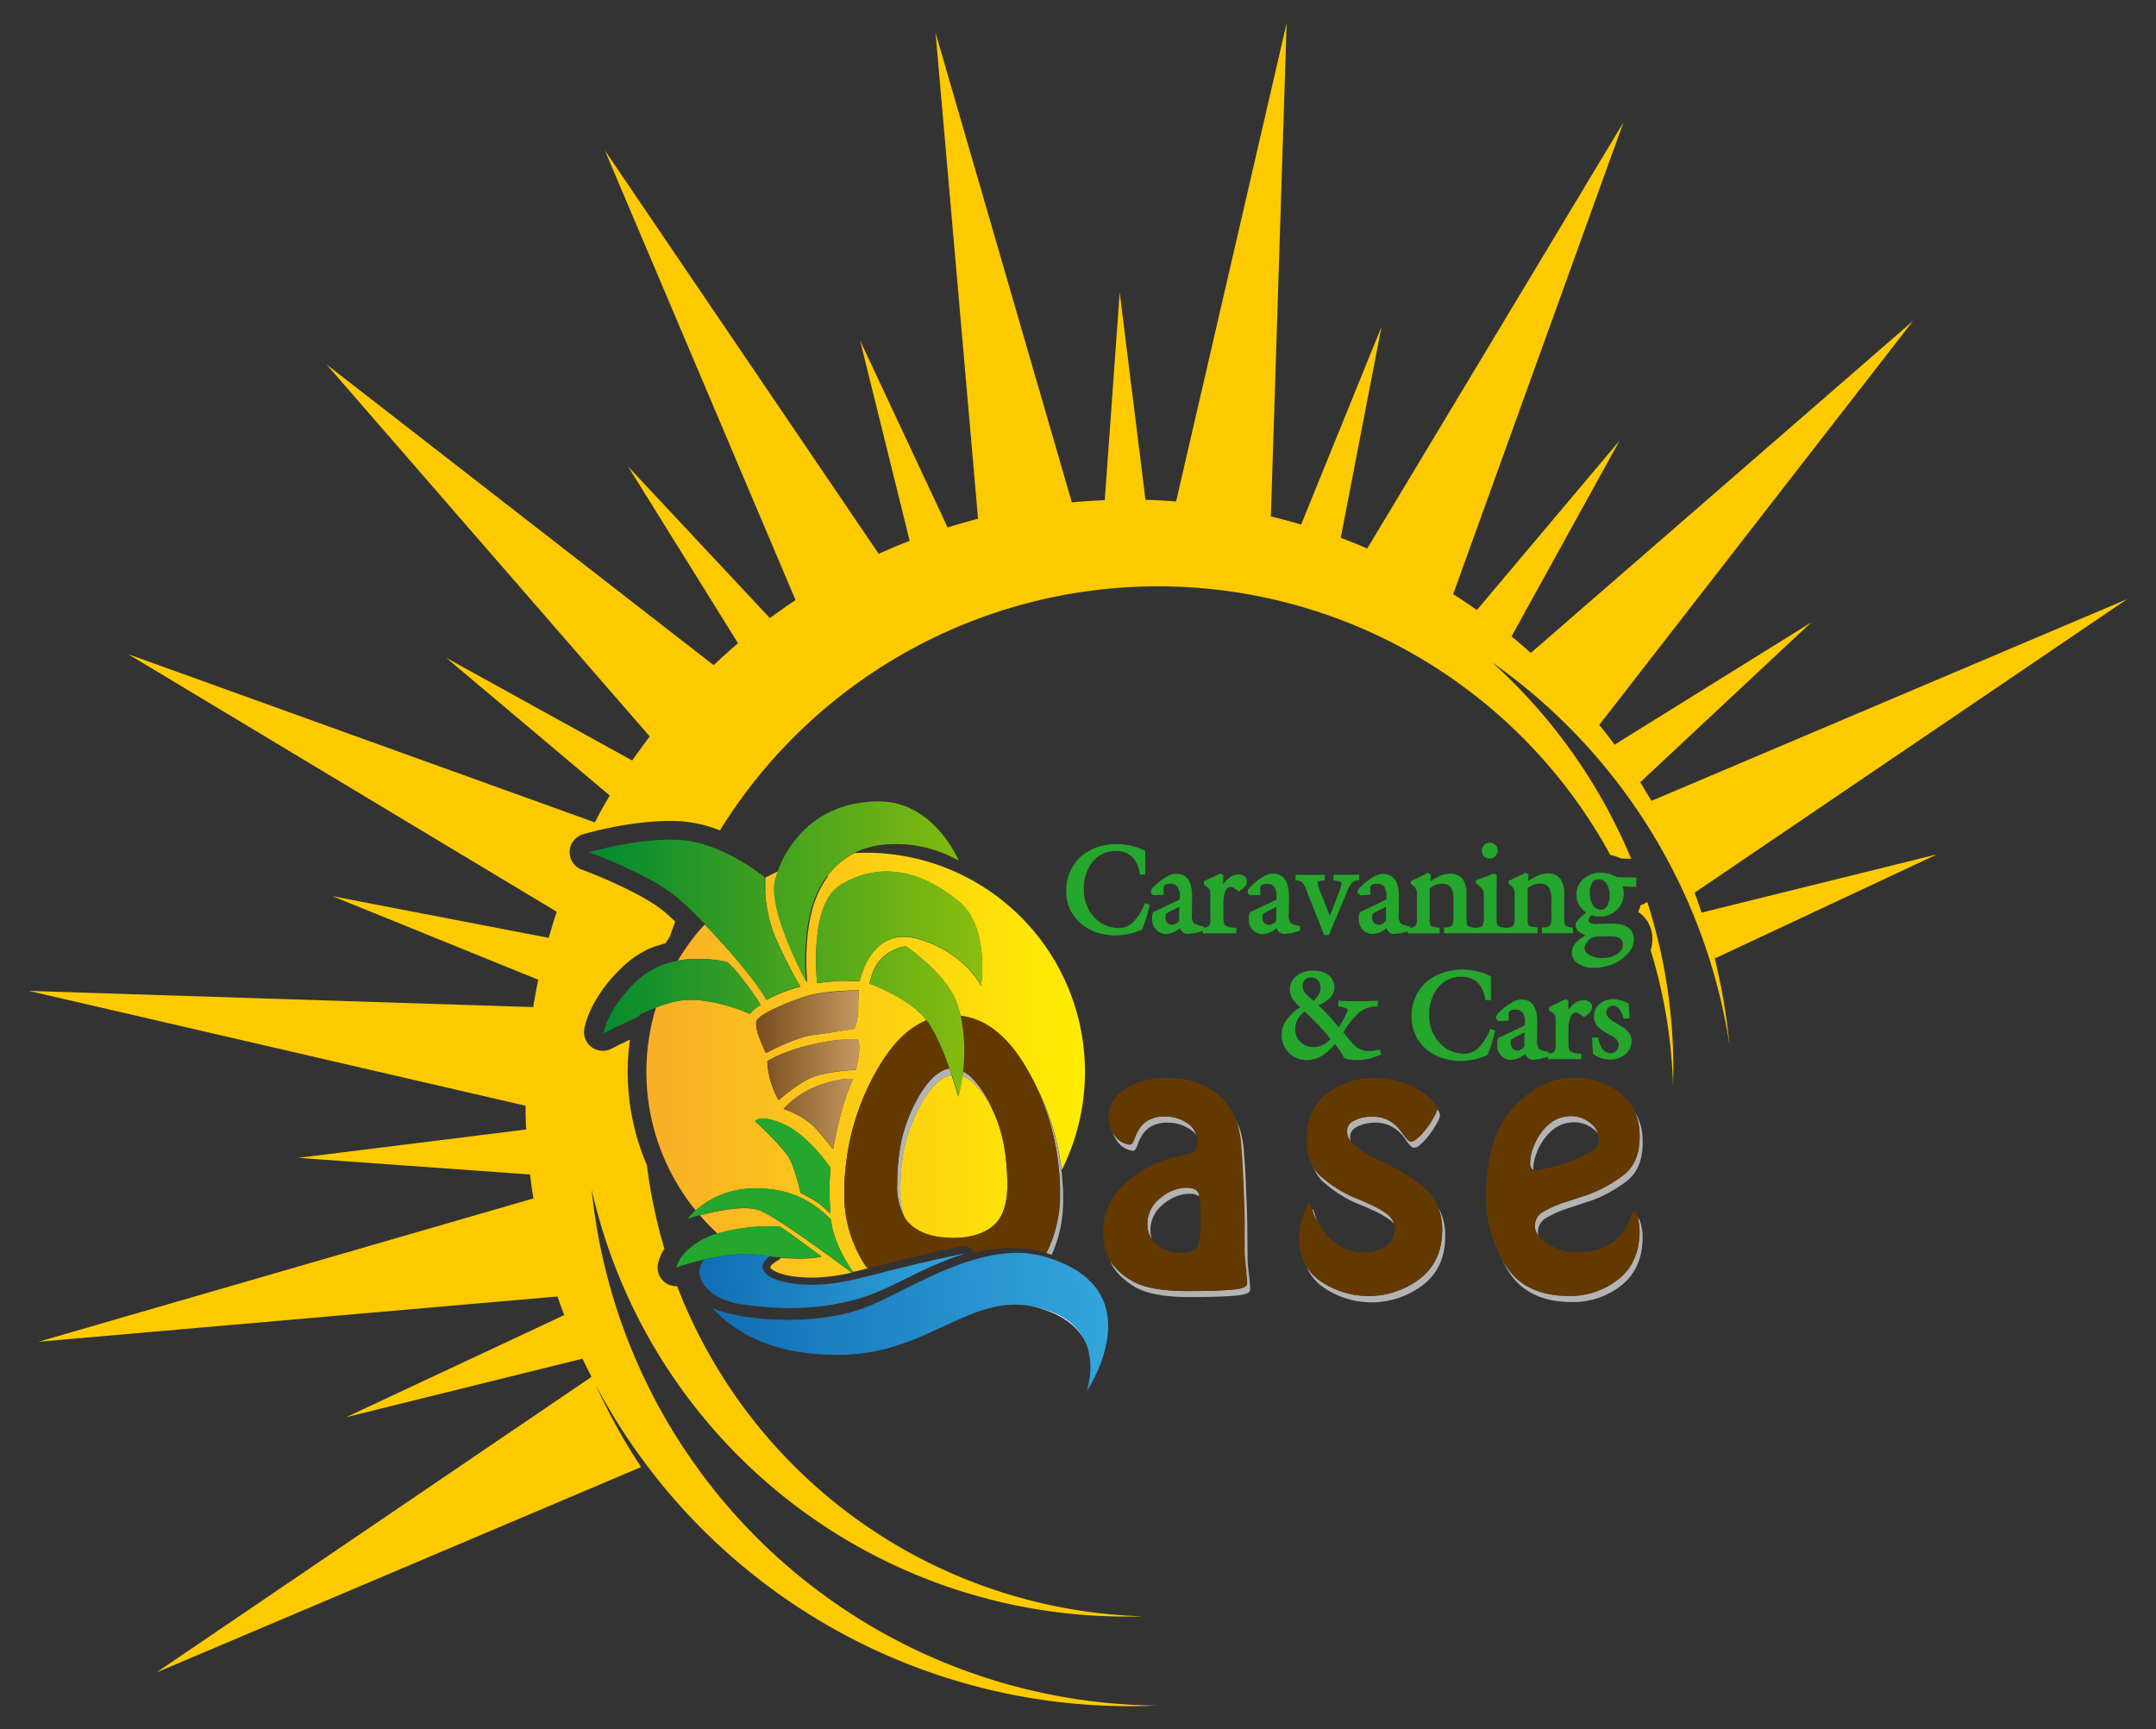<svg xmlns="http://www.w3.org/2000/svg" xmlns:xlink="http://www.w3.org/1999/xlink" viewBox="0 0 578.43 463.99"><rect x="0" y="0" width="578.43" height="463.99" fill="#333333" stroke="none"/><defs><style>.a7ec44de-c218-492b-89b1-3a0853cf3f0c{fill:#fdca00;}.a31d60d6-8a99-4dcc-9b53-09fe4495b730{fill:none;}.fb1b1fed-26e0-4c2c-ad19-87ddc2bfc9be{fill:url(#ab1d3c9f-b0ef-4071-9a64-25a3edf8a5e3);}.b14048fc-bb6c-456c-9014-9e201612efc0{fill:#25a62d;}.ffd17430-58c0-4004-883f-e2b003d02556{fill:#fff;}.ec2464a7-b647-4162-a784-b7880940a004{fill:#b3b3b3;}.e51f7706-1fb7-4eb8-b5a0-5af2d2eb0949{fill:#643900;}.aea750e3-242a-4408-a644-423d246fb03a{fill:url(#f9e84a3f-7094-43b0-b58b-c24aa39c74f8);}.a2f9ebf4-a303-458d-b6d4-6aafe8a04896{fill:url(#ba79f0fb-ab55-489d-9ee7-892822fe37e9);}.a103a034-7067-4adc-a04b-669da2872e0c{fill:url(#b12f8d89-410f-423f-9d33-e0084b02fff0);}.bc761738-a778-42e1-848d-ec4c7410bedb{fill:url(#bde98506-db5e-4d99-a0c2-2b38732c866d);}</style><linearGradient id="ab1d3c9f-b0ef-4071-9a64-25a3edf8a5e3" x1="173.43" y1="-3273.86" x2="291.11" y2="-3273.86" gradientTransform="matrix(1, 0, 0, -1, 0, -2988.1)" gradientUnits="userSpaceOnUse"><stop offset="0" stop-color="#f9ae28"/><stop offset="1" stop-color="#ffed00"/></linearGradient><linearGradient id="f9e84a3f-7094-43b0-b58b-c24aa39c74f8" x1="202.92" y1="-3275.13" x2="230.53" y2="-3275.13" gradientTransform="matrix(1, 0, 0, -1, 0, -2988.1)" gradientUnits="userSpaceOnUse"><stop offset="0" stop-color="#794c1b"/><stop offset="1" stop-color="#c49961"/></linearGradient><linearGradient id="ba79f0fb-ab55-489d-9ee7-892822fe37e9" x1="157.9" y1="-3242.75" x2="263.55" y2="-3242.75" gradientTransform="matrix(1, 0, 0, -1, 0, -2988.1)" gradientUnits="userSpaceOnUse"><stop offset="0" stop-color="#008930"/><stop offset="1" stop-color="#8bbd0d"/></linearGradient><linearGradient id="b12f8d89-410f-423f-9d33-e0084b02fff0" x1="297.25" y1="-3342.09" x2="191.43" y2="-3346.53" gradientTransform="matrix(1, 0, 0, -1, 0, -2988.1)" gradientUnits="userSpaceOnUse"><stop offset="0" stop-color="#34a6dc"/><stop offset="1" stop-color="#106eb4"/></linearGradient><linearGradient id="bde98506-db5e-4d99-a0c2-2b38732c866d" x1="259.2" y1="-3329.6" x2="187.78" y2="-3332.6" xlink:href="#b12f8d89-410f-423f-9d33-e0084b02fff0"/></defs><g id="b5642542-9067-4a88-b878-7901e2947142" data-name="Ebene 1"><path class="a7ec44de-c218-492b-89b1-3a0853cf3f0c" d="M440.18,242.83a11.37,11.37,0,0,1-.69,1.82,8.64,8.64,0,0,1,3.81,7.44,9.67,9.67,0,0,1-.44,2.88,137.66,137.66,0,0,1,6,36.3c0-1.48.08-2.95.08-4.43a146.55,146.55,0,0,0-7-44.87A5,5,0,0,1,440.18,242.83Z"/><path class="a7ec44de-c218-492b-89b1-3a0853cf3f0c" d="M519.72,229.22l-63.21,15.64q-.88-2.69-1.87-5.34L570.7,160.75,443.06,214.88c-1-1.68-2-3.35-3-5L485.93,167,433.18,199.8q-2-2.69-4.11-5.31l84.18-108.4L410.7,175.19c-.59-.52-1.17-1.05-1.76-1.56q-1.69-1.47-3.41-2.88l29-52.55-38.3,45.48q-3.15-2.22-6.36-4.27L435.55,32.84,366.81,147.17c-2.35-1-4.72-2-7.1-2.86l10.92-56.62-21.55,53.05c-2.69-.8-5.4-1.52-8.12-2.18L345.19,6.2,315.53,134.54c-2.74-.21-5.47-.36-8.21-.43L300.4,78.44l-4,55.75c-2.95.12-5.9.31-8.84.59L251,8.8,262.4,139.19c-2.74.71-5.46,1.48-8.16,2.33L230.75,91.34l13.3,53.76c-2.79,1.09-5.56,2.25-8.3,3.5L162.28,40.36,213.44,161q-3.49,2.33-6.89,4.84l-38.06-40.69L198,172.58q-3.33,2.85-6.53,5.89L87.62,97.8l86.7,99.8c-1.63,2.12-3.2,4.28-4.7,6.46L119.73,176.5l43.86,36.94c-1.41,2.38-2.76,4.78-4,7.21L34.37,175.51l115,69.12c-.78,2.31-1.49,4.64-2.16,7l-58-11.18,55.21,22.42c-.51,2.44-1,4.88-1.35,7.34L7.74,265.86,141,296.68c0,2.12.06,4.25.15,6.37L80,310.66l62.2,4.46c.26,2.14.57,4.28.91,6.42L10.33,360l139.25-12.15c.57,1.69,1.16,3.37,1.79,5l-58.5,27.39,63.43-15.7q1.14,2.46,2.39,4.89L41.89,448.78,172,393.62a160.28,160.28,0,0,1-12.14-21.95,162.05,162.05,0,0,0,150.46,85.94A153.89,153.89,0,0,1,158.73,319.15,146.93,146.93,0,0,0,302,433.73c1.48,0,2.95,0,4.42-.07a138.25,138.25,0,0,1-124.75-88.57l-.25,0a5,5,0,0,1-4.92-5.89,12.31,12.31,0,0,1,1.76-4.14,137.34,137.34,0,0,1-4.69-22.41A63.4,63.4,0,0,1,169,278.94l-.31.15-.2.09-.15.07-.46.23-.21.11h0l-.48.24-.31.15-.07,0-.11.06-.09,0-.21.11-.18.1-.39.2-.19.1-.33.17h0l-.4.21-.23.13-.1.05,0,0-.17.09-.36.2h0l-.08,0a4.88,4.88,0,0,1-2.23.53,5,5,0,0,1-5-5.71c.13-.87,1.49-8.75,10.93-17.39.57-.52,1.18-1,1.86-1.53.18-.14.35-.26.53-.38l.1-.07c.47-.33.91-.61,1.32-.85a8,8,0,0,1,.72-.43c.56-.31,1.18-.65,1.88-1l.09,0h0c.66-.29,1.32-.56,2-.78l.4-.14.1,0,.16-.05c.42-.14.89-.29,1.4-.43h0l.06,0,.25-.08c.36-.57.75-1.12,1.13-1.68.47-1.4,1-2.79,1.49-4.17l-.39-.36-.49-.45-.57-.52h0l-.28-.25c-.39-.35-.76-.69-1.14-1-5.59-4.71-17.9-9.77-22.17-11.32a5,5,0,0,1,.28-9.49c.49-.15,12.13-3.58,23.3-3.58,1,0,2.09,0,3.07.09a35.2,35.2,0,0,1,10.38,2.44,138.2,138.2,0,0,1,238.88,6.6l.55.11.53.14c.57.19,1.18.43,1.82.71l2.7.06a147.26,147.26,0,0,0-37.25-52.65A154.13,154.13,0,0,1,464,280.32,163.9,163.9,0,0,0,459.76,256c.12.38.25.76.37,1.14Z"/><path class="a31d60d6-8a99-4dcc-9b53-09fe4495b730" d="M355,280.37a7.37,7.37,0,0,0,2-1.57q-1.91-2.34-3.67-4.16-2.07-2.14-3.28-3.18a6.44,6.44,0,0,0-1.83,2,5.28,5.28,0,0,0-.69,2.75,4.61,4.61,0,0,0,1.41,3.44,4.83,4.83,0,0,0,3.47,1.38A5.44,5.44,0,0,0,355,280.37Z"/><path class="a31d60d6-8a99-4dcc-9b53-09fe4495b730" d="M426.31,256.18a6.4,6.4,0,0,0,3.41.87,7.17,7.17,0,0,0,4.43-1.29,2.7,2.7,0,0,0,1.23-2.23,2.08,2.08,0,0,0-.75-1.74,5.18,5.18,0,0,0-2.66-.57H430.8l-2.66.13a3,3,0,0,0-2,1.07,5.63,5.63,0,0,0-.76,1,2,2,0,0,0-.31,1A2.29,2.29,0,0,0,426.31,256.18Z"/><path class="a31d60d6-8a99-4dcc-9b53-09fe4495b730" d="M405.37,279.32l-.06.24c0,1.52.62,2.29,1.85,2.29a1.59,1.59,0,0,0,.88-.26,2.94,2.94,0,0,0,.94-.76L409,277l-3.58,1.83Z"/><path class="a31d60d6-8a99-4dcc-9b53-09fe4495b730" d="M351,267.28l1.34,1.23a5.81,5.81,0,0,0,1.78-2.54,3.22,3.22,0,0,0,.13-.91,3,3,0,0,0-.64-2,2.49,2.49,0,0,0-3.5-.23,2.28,2.28,0,0,0-.62,1.69,3.11,3.11,0,0,0,.79,2A6.94,6.94,0,0,0,351,267.28Z"/><path class="a31d60d6-8a99-4dcc-9b53-09fe4495b730" d="M312.73,245.61l-.06.23c0,1.53.61,2.29,1.84,2.29a1.54,1.54,0,0,0,.88-.26,2.9,2.9,0,0,0,.94-.75l.06-3.84-3.57,1.84Z"/><path class="a31d60d6-8a99-4dcc-9b53-09fe4495b730" d="M368.22,245.61l-.06.23c0,1.53.62,2.29,1.85,2.29a1.52,1.52,0,0,0,.88-.26,2.9,2.9,0,0,0,.94-.75l.06-3.84-3.57,1.84Z"/><path class="a31d60d6-8a99-4dcc-9b53-09fe4495b730" d="M338.72,245.61l-.05.23c0,1.53.62,2.29,1.84,2.29a1.52,1.52,0,0,0,.88-.26,2.83,2.83,0,0,0,.95-.75l.06-3.84-3.58,1.84Z"/><path class="a31d60d6-8a99-4dcc-9b53-09fe4495b730" d="M318.88,320.32h-.34a11.72,11.72,0,0,0-6.77,3.1,8.49,8.49,0,0,0-3.1,6.6,8,8,0,0,0,.38,2.51,7,7,0,0,0,1.51,1.58,10,10,0,0,0,6.21,2.05q3.84,0,4.59-1.84a14,14,0,0,0,.74-5.06V324.1a10.86,10.86,0,0,0-.3-3.06,3.86,3.86,0,0,0-2.55-.73Z"/><path class="a31d60d6-8a99-4dcc-9b53-09fe4495b730" d="M429.5,244.1a1.88,1.88,0,0,0,1.67-.94,5.17,5.17,0,0,0,.72-2.85,5.53,5.53,0,0,0-.83-3.19,2.42,2.42,0,0,0-2.06-1.19,2,2,0,0,0-1.77.84,5,5,0,0,0-.66,2.89,5.57,5.57,0,0,0,.85,3.2A2.42,2.42,0,0,0,429.5,244.1Z"/><path class="a31d60d6-8a99-4dcc-9b53-09fe4495b730" d="M424,301.27a5.71,5.71,0,0,0-.74-.13c-.26,0-.51-.05-.74-.05a9.07,9.07,0,0,0-6.68,2.67,14.79,14.79,0,0,0-3.72,5.9,9.4,9.4,0,0,0-.61,2.1,11.93,11.93,0,0,0-.18,2s0,.09,0,.13a1.88,1.88,0,0,0,.74.15,28.05,28.05,0,0,0,2.93-.57,48.2,48.2,0,0,0,5.56-1.62,33.31,33.31,0,0,0,5.81-2.54c1.78-1,2.67-2.06,2.67-3.23a6.31,6.31,0,0,0-.31-1.94,5.82,5.82,0,0,0-.7-.79A8.57,8.57,0,0,0,424,301.27Z"/><path class="fb1b1fed-26e0-4c2c-ad19-87ddc2bfc9be" d="M192.54,331a58.09,58.09,0,0,1-4.76-4.92c4.44-1.18,12.35-2.86,16.24-1.23,4.77,2,20.08,13.31,24.48,16.6a50.25,50.25,0,0,1-8.73,1.29c-9.23.38-12.91-1.9-13.14-2.72,0-.1.25-.85,2.12-1.87a2.11,2.11,0,0,0,.73-.69c7.88.7,10.89-.31,10.89-.31s-7.1-5.35-11.07-8A50.18,50.18,0,0,0,192.54,331Zm10.22-12.11a23.62,23.62,0,0,0-16.1,5.88A58.89,58.89,0,0,1,176,270.32h0c.64-.25,1.26-.47,1.88-.69l.12,0c.57-.21,1.13-.39,1.67-.54l.17-.05c.52-.15,1-.28,1.52-.39l.12,0c.52-.11,1-.21,1.44-.26,7.64-.87,17.38,3.1,18.29,3.74.27-.91,2.88-2.53,2.88-2.53s-5.23-8.3-9-11.45l-.55-.17-.13,0-.73-.18-.13,0c-.25-.05-.52-.11-.82-.15l-.17,0c-.32-.06-.68-.11-1-.16l-.23,0c-.39-.05-.78-.1-1.21-.13h0c-.42,0-.86-.06-1.31-.09h-.3l-1.4,0h-.23c-.44,0-.89,0-1.34.05h-.26c-.5,0-1,.07-1.51.13a2.11,2.11,0,0,0-.35.05c-.52.06-1.05.14-1.57.24h0a58.69,58.69,0,0,1,7.21-9.7l.62.63c.14.14.28.28.42.44.52.55,1.06,1.11,1.58,1.68l.23.25c.45.49.92,1,1.37,1.49.16.18.32.36.48.52.41.47.84.95,1.26,1.41l.32.37c.51.57,1,1.16,1.5,1.73l.4.46c.38.44.75.88,1.12,1.33.14.16.27.33.41.5l1.37,1.66.15.19L201.3,262l.36.46.93,1.23.25.35c.36.49.69,1,1,1.41l.22.33c.24.35.47.7.68,1l.22.35c.25.4.49.8.69,1.16a36.85,36.85,0,0,1,9.11-3.52,126.45,126.45,0,0,1-7.13-14.25c-.15-.4-.31-.81-.44-1.22,0-.14-.09-.29-.13-.43s-.18-.55-.26-.82-.1-.35-.15-.51-.14-.5-.2-.75-.08-.36-.13-.54-.12-.49-.17-.74l-.1-.54-.15-.71-.09-.54-.12-.68c0-.18-.06-.35-.08-.52s-.06-.44-.1-.66l-.07-.5c0-.21,0-.41-.07-.62a4,4,0,0,1,0-.47l-.06-.6,0-.43c0-.19,0-.37,0-.55s0-.26,0-.38,0-.34,0-.51a3,3,0,0,0,0-.31c0-.18,0-.33,0-.49s0-.15,0-.23,0-.29,0-.42v-.16c0-.14,0-.26,0-.38v-.33h0c1.2-.62,2.4-1.21,3.64-1.76h0c0,.08,0,.13-.06.21-.25.69-.48,1.38-.66,2-2.21,8.23,8.36,27.65,8.36,27.65s-1.69-15.21,3.42-25c.14-.28.32-.59.5-.92l.14-.25c.4-.68.87-1.43,1.43-2.21A2.35,2.35,0,0,1,222,235a22.46,22.46,0,0,1,2.09-2.41l.24-.24a19.48,19.48,0,0,1,2.87-2.29l.32-.2a19.7,19.7,0,0,1,1.76-1h0c1,0,2-.07,3-.07A58.8,58.8,0,0,1,284.82,314a65.66,65.66,0,0,0-6.55-22,64.47,64.47,0,0,0-3.65-6.73c-4.84-7.73-10.46-12-16.92-12.73a32.92,32.92,0,0,0-1-3.42c-2.7-7.84-13.7-15.24-13.7-15.24a11.71,11.71,0,0,0-6.68,3.51c-2.33,2.34-3.06,6.5-3.06,6.5s9.92,3.51,14.79,9.2l.54.66q-6.81,2.82-12.19,11.49a65.55,65.55,0,0,0-9.53,28.24c-.12,1.11-.2,2.2-.26,3.27s-.08,2.15-.08,3.2a34.43,34.43,0,0,0,3.83,16.47,29.9,29.9,0,0,0,2.2,3.95c-1.29.33-2.5.62-3.66.87-1.6-2.19-5.24-7.79-6-14.11C220.93,325.38,215.2,318.84,202.76,318.84Zm26-29.28c-.73-.36-4.15-.18-9.56,1.8a24.53,24.53,0,0,0-9,6.14s5.23,1.62,8.47,5.05c1.94,2.05,4.87,5.77,4.87,5.77S225.18,297.67,228.8,289.56Zm1.25-10.64c-4.33-.54-16.41,1.26-24.17,5.76a23.17,23.17,0,0,0,3.06,10.47s5.05-4.51,9-6.14,11.73-2,11.73-2S231.31,280.72,230.05,278.92Zm-10.82-15.16s4.52-.64,6.57-.64,4.88.18,4.88.18,2.8-14.88,15.42-11.45,17.14,12.63,17.14,12.63,2.35-15.6-5.77-22.46-19.66-12-31.93-4.6C216.83,242.67,219.23,263.76,219.23,263.76Zm-13.72,18.75s8.08-4.32,12.62-4.87S229.24,276,229.24,276a14.37,14.37,0,0,0,1-5.59c0-2.76.17-4.7.17-4.7s-9.25,0-14.3,1.63-11.78,4.5-13,6.31S205.51,282.51,205.51,282.51Zm-2.89,18.29s7.61,7,9.21,10,3,9.26,3,9.26a41.13,41.13,0,0,1,5,2.83,39.06,39.06,0,0,1,2.94,2.71s-.31-6.91-.18-8.62.22-3.69.22-3.69-5.74-8.6-12.34-11.6S202.62,300.8,202.62,300.8Zm56.05-12c-.16-.08-.33-.11-.48-.18a45,45,0,0,1-1.08,5.6s-.68-2.5-1.8-5.87a6,6,0,0,0-1.36.44,11,11,0,0,0-2.53,1.7q-3.67,3.32-6.77,10.86c-2.08,5-3.1,11.12-3.1,18.27a18.81,18.81,0,0,0,1.15,7,9,9,0,0,0,2,2.29q3.93,3.24,10.83,3.23T266.37,329q3.88-3.23,3.89-10.92,0-10.76-3.1-18.31c-.39-1-.8-1.85-1.2-2.71a23.52,23.52,0,0,0-4.76-6.53A11,11,0,0,0,258.67,288.82Z"/><path class="b14048fc-bb6c-456c-9014-9e201612efc0" d="M224,232.56a20.48,20.48,0,0,0-2.09,2.4A23.4,23.4,0,0,1,224,232.56Z"/><path class="b14048fc-bb6c-456c-9014-9e201612efc0" d="M227.45,229.83a19.7,19.7,0,0,1,1.76-1h0C228.58,229.15,228,229.48,227.45,229.83Z"/><path class="b14048fc-bb6c-456c-9014-9e201612efc0" d="M227.13,230a20,20,0,0,0-2.87,2.29A18.14,18.14,0,0,1,227.13,230Z"/><path class="b14048fc-bb6c-456c-9014-9e201612efc0" d="M221.74,235.21c-.56.79-1,1.54-1.43,2.22C220.7,236.75,221.18,236,221.74,235.21Z"/><path class="b14048fc-bb6c-456c-9014-9e201612efc0" d="M208.61,233.7a1.52,1.52,0,0,0-.06.2,1.19,1.19,0,0,1,.08-.2Z"/><path class="ffd17430-58c0-4004-883f-e2b003d02556" d="M181.67,257.52h0c-.53.1-1.08.23-1.62.36.55-.13,1.09-.26,1.62-.36Z"/><path class="ffd17430-58c0-4004-883f-e2b003d02556" d="M233.07,215.13c1-.07,2-.11,3.12-.08C235.11,215,234.09,215.06,233.07,215.13Z"/><path class="ffd17430-58c0-4004-883f-e2b003d02556" d="M208.63,233.7l.18-.46-.19.46h0Z"/><path class="ffd17430-58c0-4004-883f-e2b003d02556" d="M229.2,228.83h0a20.52,20.52,0,0,1,3-1.2,22.83,22.83,0,0,0-3,1.2Z"/><path class="ec2464a7-b647-4162-a784-b7880940a004" d="M284.07,313.52c.12,1.11.2,2.21.26,3.28s.09,2.15.09,3.2a34.87,34.87,0,0,1-3.67,16.2l.05,0c.47.15.89.32,1.34.49a35.47,35.47,0,0,0,3.1-15.08c0-1.05,0-2.11-.09-3.19s-.14-2.17-.26-3.28c0-.38-.1-.76-.14-1.14a65.44,65.44,0,0,0-6.56-22A65.65,65.65,0,0,1,284.07,313.52Z"/><path class="ec2464a7-b647-4162-a784-b7880940a004" d="M244.65,301.38q3.09-7.54,6.77-10.86a11.1,11.1,0,0,1,2.53-1.7,6,6,0,0,1,1.36-.44c-.18-.54-.37-1.1-.57-1.67a5.45,5.45,0,0,0-1.61.48,11.25,11.25,0,0,0-2.54,1.7q-3.66,3.32-6.77,10.86T240.73,318a16.31,16.31,0,0,0,2,8.61,18.73,18.73,0,0,1-1.15-7C241.55,312.5,242.57,306.41,244.65,301.38Z"/><path class="ec2464a7-b647-4162-a784-b7880940a004" d="M258.67,288.82a11.6,11.6,0,0,1,2.54,1.7,24.08,24.08,0,0,1,4.76,6.53,26.17,26.17,0,0,0-5.57-8.17,11.14,11.14,0,0,0-2.06-1.43c0,.42-.1.81-.14,1.19C258.34,288.7,258.51,288.74,258.67,288.82Z"/><path class="ec2464a7-b647-4162-a784-b7880940a004" d="M230.4,336.47a29.9,29.9,0,0,0,2.2,3.95l.31-.07c-.22-.27-.46-.52-.66-.81A33.33,33.33,0,0,1,230.4,336.47Z"/><path class="ec2464a7-b647-4162-a784-b7880940a004" d="M319.12,301.82a10,10,0,0,0-4.64-2.1,8.29,8.29,0,0,0-.87-.13c-.29,0-.58,0-.87,0a8.59,8.59,0,0,0-5,1.18,7.16,7.16,0,0,0-2.36,2.57,8.23,8.23,0,0,0-.7,1.39c-.18.47-.32.87-.44,1.23a7.11,7.11,0,0,1-.48.84.67.67,0,0,1-.57.31h-.35a.72.72,0,0,1-.34-.09,5.81,5.81,0,0,1-3.54-2.41c-.16-.19-.27-.4-.41-.6a7.57,7.57,0,0,0,1.23,2.24,5.88,5.88,0,0,0,3.54,2.4.76.76,0,0,0,.35.09H304a.7.7,0,0,0,.57-.31,5,5,0,0,0,.48-.84c.12-.34.26-.75.44-1.22a7.69,7.69,0,0,1,.71-1.4,7.07,7.07,0,0,1,2.36-2.57,8.55,8.55,0,0,1,5-1.18,6.44,6.44,0,0,1,.87.05,6.78,6.78,0,0,1,.87.13,10.09,10.09,0,0,1,4.63,2.09,6,6,0,0,1,1,1A5.43,5.43,0,0,0,319.12,301.82Z"/><path class="ec2464a7-b647-4162-a784-b7880940a004" d="M308.66,330a8.52,8.52,0,0,1,3.1-6.6,11.6,11.6,0,0,1,6.76-3.1h.7a3.8,3.8,0,0,1,2.55.74c0-.22-.08-.46-.15-.67-.34-1.13-1.43-1.7-3.23-1.7h-.69a11.73,11.73,0,0,0-6.77,3.09,8.54,8.54,0,0,0-3.1,6.61,7.1,7.1,0,0,0,1.2,4.14A8.27,8.27,0,0,1,308.66,330Z"/><path class="ec2464a7-b647-4162-a784-b7880940a004" d="M335.22,343.47a5.54,5.54,0,0,0-.05-.78,5.66,5.66,0,0,0-.13-.79c-.06-.7-.13-1.45-.21-2.28a23.93,23.93,0,0,1-.13-2.62q0-1.22-.05-6.29c0-3.37-.13-7-.31-11-.12-3.55-.31-6.91-.57-10.1a27.22,27.22,0,0,0-1.1-6.6,20.56,20.56,0,0,0-1.44-3.13c.21.49.43,1,.62,1.5a27.76,27.76,0,0,1,1.09,6.6q.4,4.75.58,10.1c.18,3.95.27,7.63.31,11s0,5.48,0,6.29A23.83,23.83,0,0,0,334,338c.08.82.15,1.57.21,2.28a5.76,5.76,0,0,1,.13.78c0,.29,0,.55,0,.79.06.41.09.84.13,1.26s.05.9.05,1.36c0,.87-1.55,1.42-4.64,1.62s-6.47.31-10.14.31h-1.23q-10.4,0-15.07-2.88a16.68,16.68,0,0,1-5.56-5.17c.05.12.07.22.12.33q1.57,3.57,6.25,6.47T319.38,348h1.23c3.67,0,7-.11,10.14-.31s4.64-.74,4.64-1.62c0-.47,0-.92-.05-1.36A10.7,10.7,0,0,0,335.22,343.47Z"/><path class="ec2464a7-b647-4162-a784-b7880940a004" d="M372.12,325.72a25.2,25.2,0,0,0-5.11-2.84c-.71-.35-1.45-.68-2.23-1l-2.41-1a33.77,33.77,0,0,1-8.13-5.38,9.45,9.45,0,0,1-1.83-2.24,10,10,0,0,0,2.65,3.88,33.64,33.64,0,0,0,8.13,5.37c.81.35,1.62.68,2.41,1s1.52.66,2.23,1a25.41,25.41,0,0,1,5.11,2.84,5.42,5.42,0,0,1,1.07,1.07A4.87,4.87,0,0,0,372.12,325.72Z"/><path class="ec2464a7-b647-4162-a784-b7880940a004" d="M353.43,327.74a13,13,0,0,1-.46-1.26c-.41-1.37-.67-2.05-.79-2.05s-.08.05-.13.08a2.67,2.67,0,0,0,.11.34A13.87,13.87,0,0,0,353.43,327.74Z"/><path class="ec2464a7-b647-4162-a784-b7880940a004" d="M386.93,330q0,8.48-6,13.11a22.78,22.78,0,0,1-26.56.7,12.77,12.77,0,0,1-3.85-4,12.54,12.54,0,0,0,4.66,5.68,22.74,22.74,0,0,0,26.56-.7q6-4.63,6-13.11a15,15,0,0,0-1.9-7.76A16.23,16.23,0,0,1,386.93,330Z"/><path class="ec2464a7-b647-4162-a784-b7880940a004" d="M384.92,299.24a28.13,28.13,0,0,1-1.49,2.49c-.3.4-.59.79-.87,1.18s-.59.74-.87,1.09a14.78,14.78,0,0,1-1.71,1.62,2.45,2.45,0,0,1-1.35.66,1,1,0,0,1-.61-.18,3.43,3.43,0,0,1-.53-.44c-.29-.35-.6-.78-1-1.26s-.73-1-1.13-1.53a12,12,0,0,0-2.8-2.28,9.36,9.36,0,0,0-4.81-1,10.06,10.06,0,0,0-4.93,1.35,2.81,2.81,0,0,0-1.44,2.49,4.61,4.61,0,0,0,1,2.87,4.57,4.57,0,0,1-.17-1.23,2.81,2.81,0,0,1,1.44-2.49,8.31,8.31,0,0,1,3.19-1.18,6.78,6.78,0,0,1,.87-.13,8.62,8.62,0,0,1,.87-.05,9.25,9.25,0,0,1,4.81,1.05,11.34,11.34,0,0,1,2.8,2.27c.4.53.78,1,1.13,1.53a14.47,14.47,0,0,0,1,1.26,3,3,0,0,0,.52.44,1.07,1.07,0,0,0,.61.18,2.47,2.47,0,0,0,1.36-.65,15.66,15.66,0,0,0,1.7-1.62c.29-.35.58-.72.87-1.1s.58-.78.87-1.18c.58-.87,1.07-1.71,1.49-2.49a4.42,4.42,0,0,0,.61-1.71,3.4,3.4,0,0,0-.79-1.62l0,0v0A4.52,4.52,0,0,1,384.92,299.24Z"/><path class="ec2464a7-b647-4162-a784-b7880940a004" d="M411.36,313.91c0-.05,0-.1,0-.13a11.93,11.93,0,0,1,.18-2,10,10,0,0,1,.61-2.1,14.79,14.79,0,0,1,3.72-5.9,9.07,9.07,0,0,1,6.68-2.67,6.42,6.42,0,0,1,.74.05c.26,0,.51.07.74.13a8.47,8.47,0,0,1,4,2.1,4.72,4.72,0,0,1,.7.79,5.44,5.44,0,0,0-1.53-2.43,8.43,8.43,0,0,0-4-2.1,4.4,4.4,0,0,0-.74-.13,6.57,6.57,0,0,0-.74-.05,9.07,9.07,0,0,0-6.69,2.67,14.81,14.81,0,0,0-3.71,5.9,9.11,9.11,0,0,0-.61,2.1,11.9,11.9,0,0,0-.18,2,2.69,2.69,0,0,0,.34,1.31A1.3,1.3,0,0,0,411.36,313.91Z"/><path class="ec2464a7-b647-4162-a784-b7880940a004" d="M435.47,315.36a36.83,36.83,0,0,1-9.65,5.24l-2.84.92-2.75.92a30,30,0,0,0-6,2.57,4.38,4.38,0,0,0-2.44,3.89,4.31,4.31,0,0,0,.95,2.63,4.09,4.09,0,0,1-.13-1,4.34,4.34,0,0,1,2.44-3.88,28.56,28.56,0,0,1,6-2.58c.87-.28,1.79-.59,2.76-.92s1.9-.63,2.83-.91A37.38,37.38,0,0,0,436.3,317q4.41-3.32,4.4-10.4a15.57,15.57,0,0,0-2-8.21,16.83,16.83,0,0,1,1.21,6.58Q439.9,312.06,435.47,315.36Z"/><path class="ec2464a7-b647-4162-a784-b7880940a004" d="M440.44,329.41a11.22,11.22,0,0,0-.47-1.88,1.25,1.25,0,0,0-.55-.75,8.84,8.84,0,0,1,.2,1,8.4,8.4,0,0,1,.21,1.52c0,.5.05.84.05,1,0,5.53-1.87,9.83-5.59,12.85a20.65,20.65,0,0,1-13.45,4.54q-11.71,0-16.91-8.17c-.41-.63-.78-1.28-1.14-1.92a34.27,34.27,0,0,0,1.95,3.56q5.2,8.18,16.91,8.18a20.7,20.7,0,0,0,13.45-4.54q5.59-4.55,5.59-12.85c0-.18,0-.51,0-1A8.49,8.49,0,0,0,440.44,329.41Z"/><path class="e51f7706-1fb7-4eb8-b5a0-5af2d2eb0949" d="M284.33,316.8c-.06-1.07-.14-2.17-.26-3.28A65.78,65.78,0,0,0,278.19,292a62.71,62.71,0,0,0-3.64-6.74q-7.16-11.55-16.85-12.7a46.06,46.06,0,0,1,.63,14.85,11.65,11.65,0,0,1,2.06,1.43,26.05,26.05,0,0,1,5.57,8.17c.4.86.81,1.76,1.2,2.71q3.09,7.56,3.1,18.31c0,5.12-1.3,8.77-3.89,10.92s-6.22,3.21-10.88,3.15-8.21-1.07-10.83-3.23a9.46,9.46,0,0,1-2-2.29,16.31,16.31,0,0,1-2-8.61q0-10.72,3.09-18.27c2.07-5,4.33-8.66,6.77-10.86a11.56,11.56,0,0,1,2.54-1.71,6.08,6.08,0,0,1,1.61-.47c-1.55-4.42-3.73-9.74-6.11-12.9q-6.81,2.81-12.19,11.49a65.51,65.51,0,0,0-9.53,28.23c-.12,1.11-.2,2.21-.26,3.28s-.08,2.15-.08,3.2a34.43,34.43,0,0,0,3.83,16.47,30.71,30.71,0,0,0,1.85,3.06c.2.29.44.54.66.81l3.35-.85c5.66-1.44,12.7-3.23,22.35-5.13a2,2,0,0,1,2.34,1.47,1.91,1.91,0,0,1,0,.41c6.71-1.62,13.51-2.07,19.8,0a34.84,34.84,0,0,0,3.67-16.2C284.42,319,284.39,317.89,284.33,316.8Z"/><path class="e51f7706-1fb7-4eb8-b5a0-5af2d2eb0949" d="M303.52,343.51q4.67,2.88,15.08,2.88h1.22q5.51,0,10.15-.31c3.08-.2,4.63-.73,4.63-1.62,0-.46,0-.91-.05-1.36s-.07-.85-.13-1.26a7.59,7.59,0,0,0,0-.79,7.82,7.82,0,0,0-.14-.78c-.06-.71-.13-1.46-.21-2.28s-.13-1.69-.13-2.62,0-2.91,0-6.29-.13-7.05-.31-11c-.12-3.56-.31-6.92-.57-10.1a27.22,27.22,0,0,0-1.1-6.6c-.19-.53-.4-1-.62-1.5a15.79,15.79,0,0,0-3.31-5,17.77,17.77,0,0,0-5.16-3.62,18.15,18.15,0,0,0-6-1.75c-1.92-.18-3.27-.27-4-.27h-.08A19.81,19.81,0,0,0,302,292.11q-4.62,2.88-4.63,7.78a7.2,7.2,0,0,0,1.21,4.06,5,5,0,0,0,.41.61,5.94,5.94,0,0,0,3.54,2.41.71.71,0,0,0,.34.08h.35a.68.68,0,0,0,.57-.31,5.59,5.59,0,0,0,.48-.83c.12-.35.26-.75.44-1.23a7.55,7.55,0,0,1,.7-1.39,7.26,7.26,0,0,1,2.36-2.58,8.67,8.67,0,0,1,5-1.18,8.3,8.3,0,0,1,.87.05,6.29,6.29,0,0,1,.87.13,10.19,10.19,0,0,1,4.64,2.1,5.34,5.34,0,0,1,1.79,2.62,6.23,6.23,0,0,1,.31,1.92c0,1.45-.44,2.4-1.31,2.8a13.62,13.62,0,0,1-3.23,1,10.23,10.23,0,0,0-1.27.26c-.44.12-.89.24-1.36.34a30,30,0,0,0-12.37,7A16.45,16.45,0,0,0,296,330.3v.09a26.2,26.2,0,0,0,.21,3.06,13.28,13.28,0,0,0,1,3.59,9.68,9.68,0,0,0,.7,1.3A16.83,16.83,0,0,0,303.52,343.51Zm7.42-21.73a11.7,11.7,0,0,1,6.77-3.09h.7c1.79,0,2.88.57,3.22,1.7.06.21.09.45.15.67a11.49,11.49,0,0,1,.3,3.05v5.16a13.9,13.9,0,0,1-.74,5.06q-.75,1.85-4.59,1.84a10,10,0,0,1-6.21-2.05,7,7,0,0,1-1.51-1.57,7.15,7.15,0,0,1-1.2-4.15A8.62,8.62,0,0,1,310.94,321.78Z"/><path class="e51f7706-1fb7-4eb8-b5a0-5af2d2eb0949" d="M354.34,343.77a22.78,22.78,0,0,0,26.56-.7q6-4.63,6-13.11a16.47,16.47,0,0,0-1.08-6.13A11.82,11.82,0,0,0,383,319.6a37.67,37.67,0,0,0-8.78-6.16c-1.05-.58-2.07-1.11-3.06-1.57s-2-.93-2.89-1.4a30.42,30.42,0,0,1-4.85-3.19,5.83,5.83,0,0,1-1-1,4.56,4.56,0,0,1-1-2.86,2.81,2.81,0,0,1,1.44-2.49,8.35,8.35,0,0,1,3.19-1.18c.29-.06.59-.1.87-.13s.59,0,.87,0a9.36,9.36,0,0,1,4.81,1,11.79,11.79,0,0,1,2.8,2.28c.4.52.78,1,1.13,1.53s.67.91,1,1.26a3.43,3.43,0,0,0,.53.44,1.07,1.07,0,0,0,.61.18,2.48,2.48,0,0,0,1.35-.66,14.78,14.78,0,0,0,1.71-1.62c.28-.34.58-.71.87-1.09s.58-.78.87-1.18c.58-.87,1.07-1.71,1.49-2.49a4.6,4.6,0,0,0,.61-1.71v0a3.63,3.63,0,0,0-.79-1.59,12.08,12.08,0,0,0-2.36-2.31,21.43,21.43,0,0,0-5.59-3,22.53,22.53,0,0,0-8.21-1.36A20,20,0,0,0,356,293.43c-3.65,2.8-5.46,6.88-5.46,12.24a14.29,14.29,0,0,0,1.84,7.59,9.7,9.7,0,0,0,1.83,2.24,34,34,0,0,0,8.13,5.38l2.41,1c.79.32,1.52.65,2.23,1a24.93,24.93,0,0,1,5.11,2.84,4.88,4.88,0,0,1,2.05,4,5.11,5.11,0,0,1-2,4.37,9.55,9.55,0,0,1-4.38,1.83,5.49,5.49,0,0,0-.7.05,5.62,5.62,0,0,1-.7.05,12.69,12.69,0,0,1-7.52-2.05,16.25,16.25,0,0,1-4.46-4.59c-.37-.55-.69-1.08-1-1.6a15.46,15.46,0,0,1-1.29-2.89c0-.13-.07-.22-.1-.34-.35-1.13-.58-1.72-.68-1.72s-.3.19-.53.57a13.65,13.65,0,0,0-.79,1.52c-.23.71-.47,1.48-.73,2.32a14.67,14.67,0,0,0-.58,2.67c-.06.4-.1.79-.13,1.18s0,.73,0,1.09a14.47,14.47,0,0,0,1.91,7.57A13.21,13.21,0,0,0,354.34,343.77Z"/><path class="e51f7706-1fb7-4eb8-b5a0-5af2d2eb0949" d="M420.84,347.7a20.65,20.65,0,0,0,13.45-4.54q5.59-4.53,5.59-12.84c0-.18,0-.52-.05-1a10.58,10.58,0,0,0-.21-1.53c-.06-.35-.13-.68-.2-1a9.11,9.11,0,0,0-.28-.88c-.2-.55-.47-.84-.83-.84-.06,0-.11,0-.13.05l-.13.13a9.53,9.53,0,0,0-.87,2.05,11.88,11.88,0,0,1-1.75,3.2,12.83,12.83,0,0,1-4.33,3.8c-2,1.13-4.73,1.7-8.34,1.7a13.72,13.72,0,0,1-1.79-.13,13.4,13.4,0,0,1-1.88-.39,15.4,15.4,0,0,1-5-2.54,6.86,6.86,0,0,1-1.37-1.38,4.23,4.23,0,0,1,1.49-6.52,28.56,28.56,0,0,1,6-2.58l2.75-.91c1-.33,1.91-.62,2.84-.92a37.16,37.16,0,0,0,9.65-5.25q4.41-3.31,4.41-10.4a16.9,16.9,0,0,0-1.22-6.58,12.44,12.44,0,0,0-4-5.18,20.08,20.08,0,0,0-12.5-4c-5.82,0-11.19,2.62-16.07,7.86s-7.35,13.17-7.35,23.78a34.28,34.28,0,0,0,4.08,16.73c.36.66.73,1.3,1.13,1.92Q409.14,347.71,420.84,347.7ZM410.7,310.12a10.18,10.18,0,0,1,.6-2.1,15,15,0,0,1,3.72-5.9,9.07,9.07,0,0,1,6.69-2.67,4.84,4.84,0,0,1,.74.05,5.42,5.42,0,0,1,.74.13,8.39,8.39,0,0,1,4,2.1,5.39,5.39,0,0,1,1.53,2.43,6.31,6.31,0,0,1,.31,1.94c0,1.17-.9,2.24-2.67,3.23a34.19,34.19,0,0,1-5.82,2.54,47,47,0,0,1-5.55,1.62,28.6,28.6,0,0,1-2.93.57,1.65,1.65,0,0,1-.74-.15,1.17,1.17,0,0,1-.49-.47,2.5,2.5,0,0,1-.35-1.31C410.53,311.49,410.59,310.82,410.7,310.12Z"/><path class="b14048fc-bb6c-456c-9014-9e201612efc0" d="M290.4,248.13a13,13,0,0,0,4,2.09,15.48,15.48,0,0,0,4.85.75,17.33,17.33,0,0,0,3.57-.38c.39-.09,1-.25,1.74-.5a17.15,17.15,0,0,0,1.83-.69,30.2,30.2,0,0,0,1.12-3l.45-1.62c.18-.65.35-1.33.5-2l-1.31-.46a15.21,15.21,0,0,1-3.28,5.24,5.57,5.57,0,0,1-3.82,1.44,8.53,8.53,0,0,1-3.39-.73,9.15,9.15,0,0,1-2.65-1.71,10.52,10.52,0,0,1-3.22-8,11.39,11.39,0,0,1,2.15-7.07,7.73,7.73,0,0,1,6.48-3.15q5.43,0,6.44,6.28h1.41v-6.28a18.13,18.13,0,0,0-1.88-.87c-.44-.16-1.12-.34-2-.57a16.66,16.66,0,0,0-3.81-.42,15.77,15.77,0,0,0-5.05.78,13.1,13.1,0,0,0-4.16,2.24,12.18,12.18,0,0,0-3.18,4.14,11.76,11.76,0,0,0-1.12,5.14A11.18,11.18,0,0,0,290.4,248.13Z"/><path class="b14048fc-bb6c-456c-9014-9e201612efc0" d="M309.32,240.1a1.4,1.4,0,0,0,.62.11l.27-.05,2-.1-.06-1.76c0-.79.56-1.18,1.78-1.18a2.31,2.31,0,0,1,2,.81,4.37,4.37,0,0,1,.57,2.93l0,.48-7.11,3.4a3.48,3.48,0,0,0-.28,1.06v.84a3.76,3.76,0,0,0,1.07,2.82,3.59,3.59,0,0,0,2.72,1.15,6.17,6.17,0,0,0,3.72-1.62,2,2,0,0,0,2.28,1.55l1.54-.16c.63-.15,1.09-.28,1.38-.36l.87-.25v.65h9v-1.54a5,5,0,0,1-3-.59c-.31-.26-.47-1-.47-2.33v-3.83a8.11,8.11,0,0,1,.36-2.52c.36-1.1.9-1.64,1.64-1.64a2.08,2.08,0,0,1,.72.2l1.44,1a11.73,11.73,0,0,0,1.09-.75,3.47,3.47,0,0,0,.54-.6,2.18,2.18,0,0,0,.53-1.41,1.59,1.59,0,0,0-.65-1.3,2.35,2.35,0,0,0-1.47-.5,4.57,4.57,0,0,0-2.89,1.12c-.1.09-.28.25-.52.5a8.68,8.68,0,0,0-.85,1l.06-2.38-.71-.5L323,236.43v.94l.88.6a1.7,1.7,0,0,1,.74,1,6.35,6.35,0,0,1,.09,1.3v5.83a4.43,4.43,0,0,1-.28,2.2,1.49,1.49,0,0,1-.81.5s-.31,0-.79.07l0-.35a5.06,5.06,0,0,1-2.56-.9,3.21,3.21,0,0,1-.5-2.1l.06-4.75v-.29q0-6.06-4.32-6.06a5,5,0,0,0-2.33.71,16,16,0,0,0-2.75,1.94l-.69.66-.53.5a2.08,2.08,0,0,0-.46,1.17A.94.94,0,0,0,309.32,240.1Zm7,7a2.87,2.87,0,0,1-.94.75,1.59,1.59,0,0,1-.88.26c-1.23,0-1.84-.76-1.84-2.28l.06-.24.1-.48,3.57-1.83Z"/><path class="b14048fc-bb6c-456c-9014-9e201612efc0" d="M346.36,250.37c.64-.15,1.09-.28,1.39-.37.66-.19,1-.29,1-.31l.06-1.2c-1.48-.27-2.32-.57-2.56-.89a3.21,3.21,0,0,1-.5-2.1l.06-4.76v-.28c0-4-1.44-6.07-4.33-6.07a4.92,4.92,0,0,0-2.32.72,15.9,15.9,0,0,0-2.76,1.94c-.29.27-.52.5-.69.65l-.52.5a2.16,2.16,0,0,0-.47,1.17,1,1,0,0,0,.56.72,1.4,1.4,0,0,0,.62.11l.25,0,2-.1-.06-1.76c0-.79.56-1.18,1.78-1.18a2.31,2.31,0,0,1,2,.81,4.43,4.43,0,0,1,.57,2.93l0,.48-7.11,3.39a4.07,4.07,0,0,0-.3,1.06v.85a3.73,3.73,0,0,0,1.08,2.81,3.54,3.54,0,0,0,2.71,1.16A6.13,6.13,0,0,0,342.5,249a2.06,2.06,0,0,0,2.29,1.55Zm-4-3.24a2.78,2.78,0,0,1-.94.75,1.59,1.59,0,0,1-.88.26c-1.23,0-1.85-.76-1.85-2.28l.06-.24.1-.48,3.57-1.83Z"/><path class="b14048fc-bb6c-456c-9014-9e201612efc0" d="M350.54,238.93l4.7,11.94h1.28l4.75-11.32a10.22,10.22,0,0,1,1.5-2.75,3.36,3.36,0,0,1,1.88-.66v-1.52a14.1,14.1,0,0,1-1.48.1h-3.39l-2,0v1.52a5.41,5.41,0,0,1,1.87.36.61.61,0,0,1,.29.43,9.52,9.52,0,0,1-.51,1.85l-1.53,4-1.11,2.83-2.57-6.43-.54-1.53-.14-.81c0-.23,0-.39.14-.43a7.39,7.39,0,0,1,1.77-.34V234.7l-2.3.05H349.7l-2.1-.05v1.49a3.82,3.82,0,0,1,1.72.48A6.34,6.34,0,0,1,350.54,238.93Z"/><path class="b14048fc-bb6c-456c-9014-9e201612efc0" d="M364.8,240.1a1.34,1.34,0,0,0,.62.11l.25-.05,2-.1-.06-1.76c0-.79.56-1.18,1.77-1.18a2.34,2.34,0,0,1,2,.81,4.49,4.49,0,0,1,.57,2.93l0,.48-7.1,3.4a3.33,3.33,0,0,0-.3,1.06v.84a3.76,3.76,0,0,0,1.07,2.82,3.59,3.59,0,0,0,2.72,1.15A6.17,6.17,0,0,0,372,249a2,2,0,0,0,2.29,1.55l1.53-.16c.64-.15,1.09-.28,1.39-.36l.46-.14v.54h8.57v-1.54a14.68,14.68,0,0,1-1.58-.22,2.54,2.54,0,0,1-.79-.25,4,4,0,0,1-.29-1.93v-8.16c.42-.28.68-.46.79-.52a5.68,5.68,0,0,1,.79-.37,5.38,5.38,0,0,1,1.71-.32,2.79,2.79,0,0,1,2.39.94,6.59,6.59,0,0,1,.69,3.62V246a4.86,4.86,0,0,1-.35,2.37,3.48,3.48,0,0,1-2.18.48v1.54h25.09v-1.54a14.82,14.82,0,0,1-1.59-.23,2,2,0,0,1-.78-.25,4,4,0,0,1-.29-1.93v-8.15c.42-.28.68-.46.79-.52a4,4,0,0,1,.78-.37,5.13,5.13,0,0,1,1.72-.32,2.76,2.76,0,0,1,2.38.94,6.48,6.48,0,0,1,.69,3.62V246a5,5,0,0,1-.34,2.37,3.48,3.48,0,0,1-2.18.48v1.54H422v-1.54a4.06,4.06,0,0,1-2.06-.56c-.18-.15-.28-.82-.28-2v-6.22a7,7,0,0,0-1-4.24,4,4,0,0,0-3.38-1.47,7.66,7.66,0,0,0-2.9.66c-1.11.57-1.94,1-2.48,1.38l.23-1.77-.79-.48-4.62,2.23v.75l.71.52a2.55,2.55,0,0,1,.93,2.2v6.59a2.92,2.92,0,0,1-.45,2,2.85,2.85,0,0,1-1.9.44,5.93,5.93,0,0,1-1.38-.15,1.65,1.65,0,0,1-.77-.37c-.23-.19-.34-.88-.34-2.06V238l.06-3.28-.82-.32L396,236.19V237l.82.69a3.5,3.5,0,0,1,1,1.08,3.3,3.3,0,0,1,.28,1.58v5.37a5.39,5.39,0,0,1-.38,2.7,3.41,3.41,0,0,1-2,.48,4.21,4.21,0,0,1-2-.55c-.18-.16-.28-.83-.28-2v-6.22a7,7,0,0,0-1-4.25,4,4,0,0,0-3.38-1.46,7.63,7.63,0,0,0-2.9.65c-1.11.58-1.94,1-2.48,1.39l.23-1.78-.79-.48-4.62,2.23v.75l.71.53a2.53,2.53,0,0,1,.93,2.19v6.59a3,3,0,0,1-.45,2,2.28,2.28,0,0,1-1.38.43l0-.35c-1.48-.27-2.32-.57-2.56-.89a3.15,3.15,0,0,1-.5-2.1l.06-4.76v-.28c0-4-1.45-6.07-4.33-6.07a4.92,4.92,0,0,0-2.32.72,15.9,15.9,0,0,0-2.76,1.94l-.69.66c-.26.25-.44.41-.52.5a2.11,2.11,0,0,0-.47,1.16A1.41,1.41,0,0,0,364.8,240.1Zm7,7a2.87,2.87,0,0,1-.94.75,1.59,1.59,0,0,1-.88.26c-1.23,0-1.85-.76-1.85-2.28l.06-.24.09-.48,3.58-1.83Z"/><path class="b14048fc-bb6c-456c-9014-9e201612efc0" d="M399.68,230.36a2.12,2.12,0,0,0,2.13-2.12,2.08,2.08,0,0,0-2.14-2.13,2,2,0,0,0-1.5.61,2.11,2.11,0,0,0-.6,1.52,2.24,2.24,0,0,0,.55,1.54A2.34,2.34,0,0,0,399.68,230.36Z"/><path class="b14048fc-bb6c-456c-9014-9e201612efc0" d="M423.19,247.06a2.06,2.06,0,0,0-.48,1.11,2.4,2.4,0,0,0,1,1.87,8.82,8.82,0,0,0,.78.5c.37.2.66.35.84.43a11.92,11.92,0,0,0-2.47,1.91,3.85,3.85,0,0,0-1.16,2.64,3.48,3.48,0,0,0,1.7,3,7.36,7.36,0,0,0,4.27,1.16,12.45,12.45,0,0,0,3.85-.6,10.47,10.47,0,0,0,5.93-4.17,5.16,5.16,0,0,0,.87-2.82,3.68,3.68,0,0,0-1.62-3.3,5.28,5.28,0,0,0-1.86-.75,12.22,12.22,0,0,0-2.86-.23h-1.39l-2,.1h-.32a3.08,3.08,0,0,1-1.61-.31.91.91,0,0,1-.49-.75,1.94,1.94,0,0,1,.19-.48,7.42,7.42,0,0,1,.62-.8l.85.24,1.18.09a3.94,3.94,0,0,0,.5,0,6.08,6.08,0,0,0,4.23-1.77,5.7,5.7,0,0,0,1.86-4.38,5.9,5.9,0,0,0-.15-1.51l-.14-.42,3.63.15.09-2.51-5.16-.11a18.07,18.07,0,0,0-2.25-.94,9.72,9.72,0,0,0-2-.27,7.15,7.15,0,0,0-4.65,1.55,5.41,5.41,0,0,0-2,4.38,5.58,5.58,0,0,0,.75,2.93c.23.3.51.63.85,1a3.86,3.86,0,0,0,1,.81l-.83.69A10,10,0,0,0,423.19,247.06Zm4-10.3a2,2,0,0,1,1.77-.84,2.42,2.42,0,0,1,2.06,1.19,5.53,5.53,0,0,1,.83,3.19,5.17,5.17,0,0,1-.72,2.85,1.88,1.88,0,0,1-1.67.94,2.45,2.45,0,0,1-2.08-1.24,5.57,5.57,0,0,1-.85-3.2A5,5,0,0,1,427.23,236.76Zm-1.11,15.65a3,3,0,0,1,2-1.07l2.65-.13H432a5.15,5.15,0,0,1,2.66.57,2.08,2.08,0,0,1,.75,1.74,2.74,2.74,0,0,1-1.23,2.23,7.16,7.16,0,0,1-4.43,1.28,6.22,6.22,0,0,1-3.41-.87,2.15,2.15,0,0,1-1.25-1.78,2.06,2.06,0,0,1,.31-1A5.16,5.16,0,0,1,426.12,252.41Z"/><path class="b14048fc-bb6c-456c-9014-9e201612efc0" d="M354.68,283.24a13.89,13.89,0,0,0,3.45-3.12,21.35,21.35,0,0,1,2,2.88l.42.71c.29.47,1.43.71,3.41.71a14.83,14.83,0,0,0,3.18-.31c1.53-.46,2.66-.86,3.41-1.15l-.37-1.39-1.69.37a3,3,0,0,1-.72.06h-.43a5.62,5.62,0,0,1-2.71-.65,7.85,7.85,0,0,1-2.29-2L360.39,277a21.55,21.55,0,0,1,4.26-5.33,7.59,7.59,0,0,1,5-1.63V268.5l-2.83.13H362l-2.91-.13L359,270a11.19,11.19,0,0,1,2.14.53c.26.13.39.25.39.35a3,3,0,0,1-.15.73c-.22.46-.39.81-.5,1.06-.34.71-.9,1.7-1.68,3-1.09-1.28-1.66-2-1.72-2.05-.58-.65-.93-1-1-1.12-.69-.74-1.15-1.22-1.38-1.45l-1.38-1.31a10.5,10.5,0,0,0,3-1.92A3.87,3.87,0,0,0,358,265a4,4,0,0,0-1.74-3.5,6.64,6.64,0,0,0-3.91-1.07,7.15,7.15,0,0,0-4.3,1.26,4.57,4.57,0,0,0-2,3.87,5.07,5.07,0,0,0,.72,2.47,18.06,18.06,0,0,0,2,2.25,12.93,12.93,0,0,0-3.54,3.26,7,7,0,0,0-1.38,4.16,6.66,6.66,0,0,0,6.76,6.74A8,8,0,0,0,354.68,283.24Zm-4.53-20.38a2.29,2.29,0,0,1,1.64-.61,2.32,2.32,0,0,1,1.86.84,3,3,0,0,1,.64,2,3.22,3.22,0,0,1-.13.91,5.81,5.81,0,0,1-1.78,2.54L351,267.28a6,6,0,0,1-.72-.72,3.09,3.09,0,0,1-.79-2A2.27,2.27,0,0,1,350.15,262.86Zm-2.65,13.31a5.28,5.28,0,0,1,.69-2.75,6.44,6.44,0,0,1,1.83-2c.81.69,1.91,1.75,3.28,3.18,1.18,1.21,2.4,2.61,3.67,4.16a7.37,7.37,0,0,1-2,1.57,5.63,5.63,0,0,1-2.6.62,4.82,4.82,0,0,1-3.47-1.38A4.64,4.64,0,0,1,347.5,276.17Z"/><path class="b14048fc-bb6c-456c-9014-9e201612efc0" d="M400.18,280.12l.46-1.62c.18-.64.34-1.32.5-2l-1.31-.45a15.29,15.29,0,0,1-3.28,5.23,5.54,5.54,0,0,1-3.83,1.44,8.76,8.76,0,0,1-3.38-.71,9.1,9.1,0,0,1-2.66-1.72,10.56,10.56,0,0,1-3.22-8,11.34,11.34,0,0,1,2.16-7.06,7.69,7.69,0,0,1,6.47-3.16c3.63,0,5.77,2.1,6.45,6.28H400V262c-.89-.44-1.51-.73-1.9-.87a21,21,0,0,0-2-.56,16.06,16.06,0,0,0-3.81-.43,15.48,15.48,0,0,0-5,.79A12.7,12.7,0,0,0,383,263.2a11.89,11.89,0,0,0-3.18,4.13,11.76,11.76,0,0,0-1.12,5.14,11.28,11.28,0,0,0,4.33,9.35,13.1,13.1,0,0,0,4.05,2.09,15.44,15.44,0,0,0,4.85.75,17.33,17.33,0,0,0,3.57-.38c.38-.08,1-.25,1.74-.5a16.84,16.84,0,0,0,1.82-.69A29.22,29.22,0,0,0,400.18,280.12Z"/><path class="b14048fc-bb6c-456c-9014-9e201612efc0" d="M421.17,273.33q.54-1.65,1.65-1.65a2.09,2.09,0,0,1,.71.2l1.44,1a11.73,11.73,0,0,0,1.09-.75,3.88,3.88,0,0,0,.55-.6,2.19,2.19,0,0,0,.52-1.4,1.55,1.55,0,0,0-.64-1.3,2.38,2.38,0,0,0-1.48-.5,4.52,4.52,0,0,0-2.88,1.12,4.9,4.9,0,0,0-.53.5,9.84,9.84,0,0,0-.85,1l.06-2.39-.71-.5-4.47,2.12v.95l.88.59a1.73,1.73,0,0,1,.74,1,6.16,6.16,0,0,1,.1,1.3v5.83a4.54,4.54,0,0,1-.29,2.21,1.51,1.51,0,0,1-.82.5l-.79.06,0-.36c-1.48-.28-2.33-.57-2.57-.89a3.23,3.23,0,0,1-.5-2.1l.06-4.76v-.28c0-4.06-1.44-6.07-4.32-6.07a5,5,0,0,0-2.33.72,15.45,15.45,0,0,0-2.75,1.94c-.3.27-.53.5-.69.65s-.44.42-.53.5a2.11,2.11,0,0,0-.46,1.17,1.09,1.09,0,0,0,.56.73,1.34,1.34,0,0,0,.62.11l.26-.05,2-.1-.06-1.76c0-.79.56-1.18,1.77-1.18a2.34,2.34,0,0,1,2,.81,4.55,4.55,0,0,1,.57,2.93l0,.48-7.1,3.39a3.13,3.13,0,0,0-.29,1.07v.84a3.72,3.72,0,0,0,1.07,2.81,3.57,3.57,0,0,0,2.72,1.16,6.17,6.17,0,0,0,3.72-1.62,2.05,2.05,0,0,0,2.29,1.55l1.54-.16c.63-.15,1.08-.28,1.37-.37s.7-.2.87-.25v.66h9v-1.54a5,5,0,0,1-3-.59c-.31-.27-.47-1-.47-2.33v-3.84A8.77,8.77,0,0,1,421.17,273.33Zm-12.2,7.5a3.06,3.06,0,0,1-.94.76,1.71,1.71,0,0,1-.89.26c-1.22,0-1.84-.77-1.84-2.29l.06-.24.09-.48L409,277Z"/><path class="b14048fc-bb6c-456c-9014-9e201612efc0" d="M431.9,284.28a6.22,6.22,0,0,0,4.17-1.42,4.46,4.46,0,0,0,1.66-3.55,3.59,3.59,0,0,0-.66-2.13,6.38,6.38,0,0,0-2.19-1.86L433,274.16a5.59,5.59,0,0,1-1.61-1.33,2,2,0,0,1-.43-1.14,1.84,1.84,0,0,1,.5-1.31,1.67,1.67,0,0,1,1.25-.55,2,2,0,0,1,1.48.62,7,7,0,0,1,1.4,2.82h1.62l-.23-3.95a7,7,0,0,0-2.2-.92,7.47,7.47,0,0,0-1.9-.33,5.52,5.52,0,0,0-3.65,1.23,4.23,4.23,0,0,0-1.57,3.43,3.88,3.88,0,0,0,.82,2.5,10,10,0,0,0,2.67,2l1.54.89a4.79,4.79,0,0,1,1.27,1.11,1.77,1.77,0,0,1,.29,1,2.44,2.44,0,0,1-.57,1.68,2,2,0,0,1-1.6.64,2.5,2.5,0,0,1-2-.94,5.08,5.08,0,0,1-.8-1.36,9.43,9.43,0,0,1-.55-1.95l-1.62.15.27,4.31A7.36,7.36,0,0,0,431.9,284.28Z"/><path class="aea750e3-242a-4408-a644-423d246fb03a" d="M228.8,289.56c-3.62,8.11-5.24,18.76-5.24,18.76s-2.93-3.73-4.87-5.77c-3.24-3.43-8.47-5.05-8.47-5.05a24.53,24.53,0,0,1,9-6.14C224.64,289.38,228.07,289.2,228.8,289.56Zm-22.92-4.88a23.17,23.17,0,0,0,3.06,10.47s5.05-4.51,9-6.14,11.73-2,11.73-2,1.62-6.31.36-8.11C225.72,278.37,213.64,280.18,205.88,284.68Zm12.25-7c4.54-.53,11.11-1.62,11.11-1.62a14.37,14.37,0,0,0,1-5.59c0-2.76.17-4.69.17-4.69s-9.25,0-14.3,1.62-11.78,4.5-13,6.31,2.36,8.85,2.36,8.85S213.59,278.19,218.13,277.65Z"/><path class="a2f9ebf4-a303-458d-b6d4-6aafe8a04896" d="M219.23,263.76s-2.4-21.09,6.31-26.34c12.27-7.4,23.81-2.25,31.93,4.6s5.77,22.45,5.77,22.45-4.51-9.2-17.14-12.63-15.42,11.45-15.42,11.45-2.71-.18-4.88-.18S219.23,263.76,219.23,263.76ZM189.92,248.9c.52.54,1.06,1.1,1.59,1.68.07.08.15.16.22.25.45.48.92,1,1.37,1.49l.48.52c.42.46.85.94,1.26,1.41l.32.37c.52.57,1,1.15,1.51,1.72l.39.47,1.12,1.32.42.5c.46.56.93,1.12,1.37,1.67l.14.19,1.14,1.45.36.47c.32.42.63.82.93,1.23.08.12.17.22.25.34.36.49.69,1,1,1.42l.22.32c.24.36.48.71.68,1l.22.35c.26.4.49.79.7,1.15a36.47,36.47,0,0,1,9.1-3.51,126,126,0,0,1-7.13-14.26c-.15-.39-.31-.81-.44-1.21,0-.15-.09-.29-.13-.43s-.18-.55-.26-.82-.1-.35-.14-.52-.15-.5-.21-.75-.08-.36-.13-.53-.12-.49-.16-.74L206,245l-.14-.71c0-.18-.06-.36-.1-.54s-.08-.47-.12-.68-.06-.36-.08-.52-.06-.45-.1-.66l-.07-.5c0-.22-.05-.42-.07-.62s0-.32-.05-.48,0-.39-.06-.59l0-.43c0-.19,0-.37-.05-.55s0-.26,0-.38,0-.35,0-.51,0-.22,0-.31a4.42,4.42,0,0,1,0-.49c0-.07,0-.16,0-.23s0-.3,0-.43v-.15c0-.15,0-.27,0-.38v-.45s-11.22-9.26-22.47-10-24.63,3.29-24.63,3.29,16.17,5.86,23.68,12.19c.5.42,1,.9,1.57,1.38l.56.52,1.15,1.06.69.67,1.11,1.08.75.75,1.1,1.12q.21.19.39.39c.2.22.4.42.62.64S189.78,248.75,189.92,248.9Zm-12,20.74.12,0c.57-.2,1.13-.38,1.67-.54l.17-.05c.52-.15,1-.28,1.52-.39l.12,0a12.48,12.48,0,0,1,1.44-.25c7.64-.87,17.38,3.1,18.28,3.73.28-.91,2.89-2.53,2.89-2.53s-5.23-8.29-9-11.45l-.55-.17-.13,0-.73-.17-.13,0c-.25-.05-.52-.11-.82-.15l-.17,0c-.32-.06-.68-.11-1.05-.15l-.24,0-1.2-.13h0c-.42,0-.86-.06-1.32-.08l-.29,0-1.4,0h-.24c-.44,0-.88,0-1.33.05h-.26c-.5,0-1,.07-1.52.13l-.34.05c-.53.06-1,.14-1.58.24h0c-.54.09-1.09.23-1.62.36a4.43,4.43,0,0,0-.49.13c-.41.11-.81.24-1.22.37l-.5.16c-.53.19-1.07.41-1.61.65h0c-.54.24-1.06.52-1.58.81-.16.08-.31.18-.46.27-.38.23-.76.48-1.14.74l-.45.32a18.11,18.11,0,0,0-1.47,1.21c-8.41,7.7-9.38,14.43-9.38,14.43l.07,0s0,0,0,0a1,1,0,0,0,.16-.09l.1-.05.34-.18.09,0,.4-.21.12-.06.61-.31a.6.6,0,0,0,.11-.06l.59-.31.19-.1.8-.4.07,0,.83-.4.2-.1.86-.41a.52.52,0,0,1,.13-.06l1-.48.25-.12.89-.42.19-.09,1.1-.5.2-.1L172,272l.26-.12c.39-.17.77-.34,1.15-.49l.11-.05,1-.43.28-.11,1.13-.45h0C176.63,270.08,177.26,269.86,177.87,269.64Zm30.68-35.74c-.25.69-.48,1.39-.66,2-2.21,8.22,8.36,27.65,8.36,27.65s-1.7-15.21,3.42-25c.14-.29.32-.6.5-.92l.14-.25c.39-.68.87-1.43,1.43-2.22l.19-.25a20.48,20.48,0,0,1,2.09-2.4l.24-.24a18.85,18.85,0,0,1,2.87-2.29l.32-.2a19.7,19.7,0,0,1,1.76-1,21,21,0,0,1,3-1.2l.09,0c.48-.16,1-.29,1.51-.41l.21-.06c.6-.14,1.22-.26,1.85-.35a34.29,34.29,0,0,1,21.28,4.14s-6.42-15.57-20.92-15.86c-1.08,0-2.11,0-3.12.08l-1,.11c-.66.07-1.31.13-1.93.24-.37.06-.73.14-1.09.21-.55.11-1.09.23-1.63.37-.37.1-.72.22-1.07.33s-1,.31-1.45.48l-1,.41-1.31.58-1,.49c-.41.22-.81.45-1.19.69s-.59.36-.87.55-.74.51-1.1.78l-.8.59c-.34.28-.68.56-1,.86s-.48.42-.7.63-.64.62-.93.94-.42.42-.61.63-.61.72-.91,1.08l-.47.57c-.42.55-.83,1.1-1.2,1.64-.15.24-.28.47-.44.71s-.43.66-.62,1-.31.56-.45.83-.31.57-.45.85-.28.58-.41.87-.25.53-.35.8-.24.58-.35.87l-.18.46A1.54,1.54,0,0,0,208.55,233.9Zm46.76,54.47c1.12,3.36,1.8,5.87,1.8,5.87a47.43,47.43,0,0,0,1.08-5.6c0-.38.09-.77.14-1.19a46,46,0,0,0-.63-14.85,32.92,32.92,0,0,0-1-3.42c-2.7-7.84-13.7-15.24-13.7-15.24a11.71,11.71,0,0,0-6.68,3.51c-2.33,2.34-3.06,6.5-3.06,6.5s9.92,3.51,14.79,9.2l.54.66c2.38,3.16,4.56,8.48,6.11,12.9C254.94,287.28,255.13,287.83,255.31,288.37Z"/><path class="ffd17430-58c0-4004-883f-e2b003d02556" d="M276.38,350.36c8.45,1.79,12.79,5.6,14.89,9.73C289.41,355.83,285.21,351.83,276.38,350.36Z"/><path class="b14048fc-bb6c-456c-9014-9e201612efc0" d="M204,324.79c4.77,2,20.08,13.31,24.48,16.6l.44-.1c-1.6-2.19-5.24-7.79-6-14.11-2-1.8-7.71-8.34-20.15-8.34a23.64,23.64,0,0,0-16.1,5.88,15.18,15.18,0,0,0-2.12,2.24s1.28-.42,3.23-.93C192.22,324.85,200.12,323.15,204,324.79Z"/><path class="b14048fc-bb6c-456c-9014-9e201612efc0" d="M211.83,310.8c1.59,3,3,9.26,3,9.26a41.13,41.13,0,0,1,5,2.83,39.06,39.06,0,0,1,2.94,2.71s-.31-6.91-.18-8.62.22-3.69.22-3.69-5.74-8.6-12.34-11.6-7.91-.91-7.91-.91S210.22,307.8,211.83,310.8Z"/><path class="a103a034-7067-4adc-a04b-669da2872e0c" d="M280,337.11c-16.24-4.58-35.27,8.54-47,13.37-13.81,5.72-34.75,3.82-41.93.44a35.56,35.56,0,0,0,10.86,8c5.72,2.76,13.94,5,25.37,4.54,21.38-.91,32.8-15.67,48.81-13.11l.22.05c8.84,1.46,13,5.47,14.89,9.72,2.71,6.25.4,13,.4,13s.47-.69,1.13-1.88C296.33,364.85,305.45,344.28,280,337.11Z"/><path class="bc761738-a778-42e1-848d-ec4c7410bedb" d="M188.88,338c-.14.18-.28.36-.41.56-3.13,5.15,3.2,10.4,10.35,11.38s16.57,2,28.25-.64,18.38-8.7,31.91-13c-21.57,4.27-30.11,8-39.13,8.36-12.6.53-18.66-3.77-13.29-7.61-.87-.1-1.77-.22-2.73-.38C199.18,336,193.41,336.91,188.88,338Z"/><path class="b14048fc-bb6c-456c-9014-9e201612efc0" d="M203.84,336.69c1,.16,1.86.28,2.73.38,1,.14,2,.24,2.9.31,7.87.71,10.89-.31,10.89-.31s-7.1-5.35-11.07-8a50.62,50.62,0,0,0-16.76,1.83,25.93,25.93,0,0,0-3.41,1.33c-6.84,3.34-7.66,7.84-7.66,7.84s1.88-.68,4.72-1.45c.82-.23,1.74-.47,2.69-.69C193.41,336.91,199.18,336,203.84,336.69Z"/></g></svg>